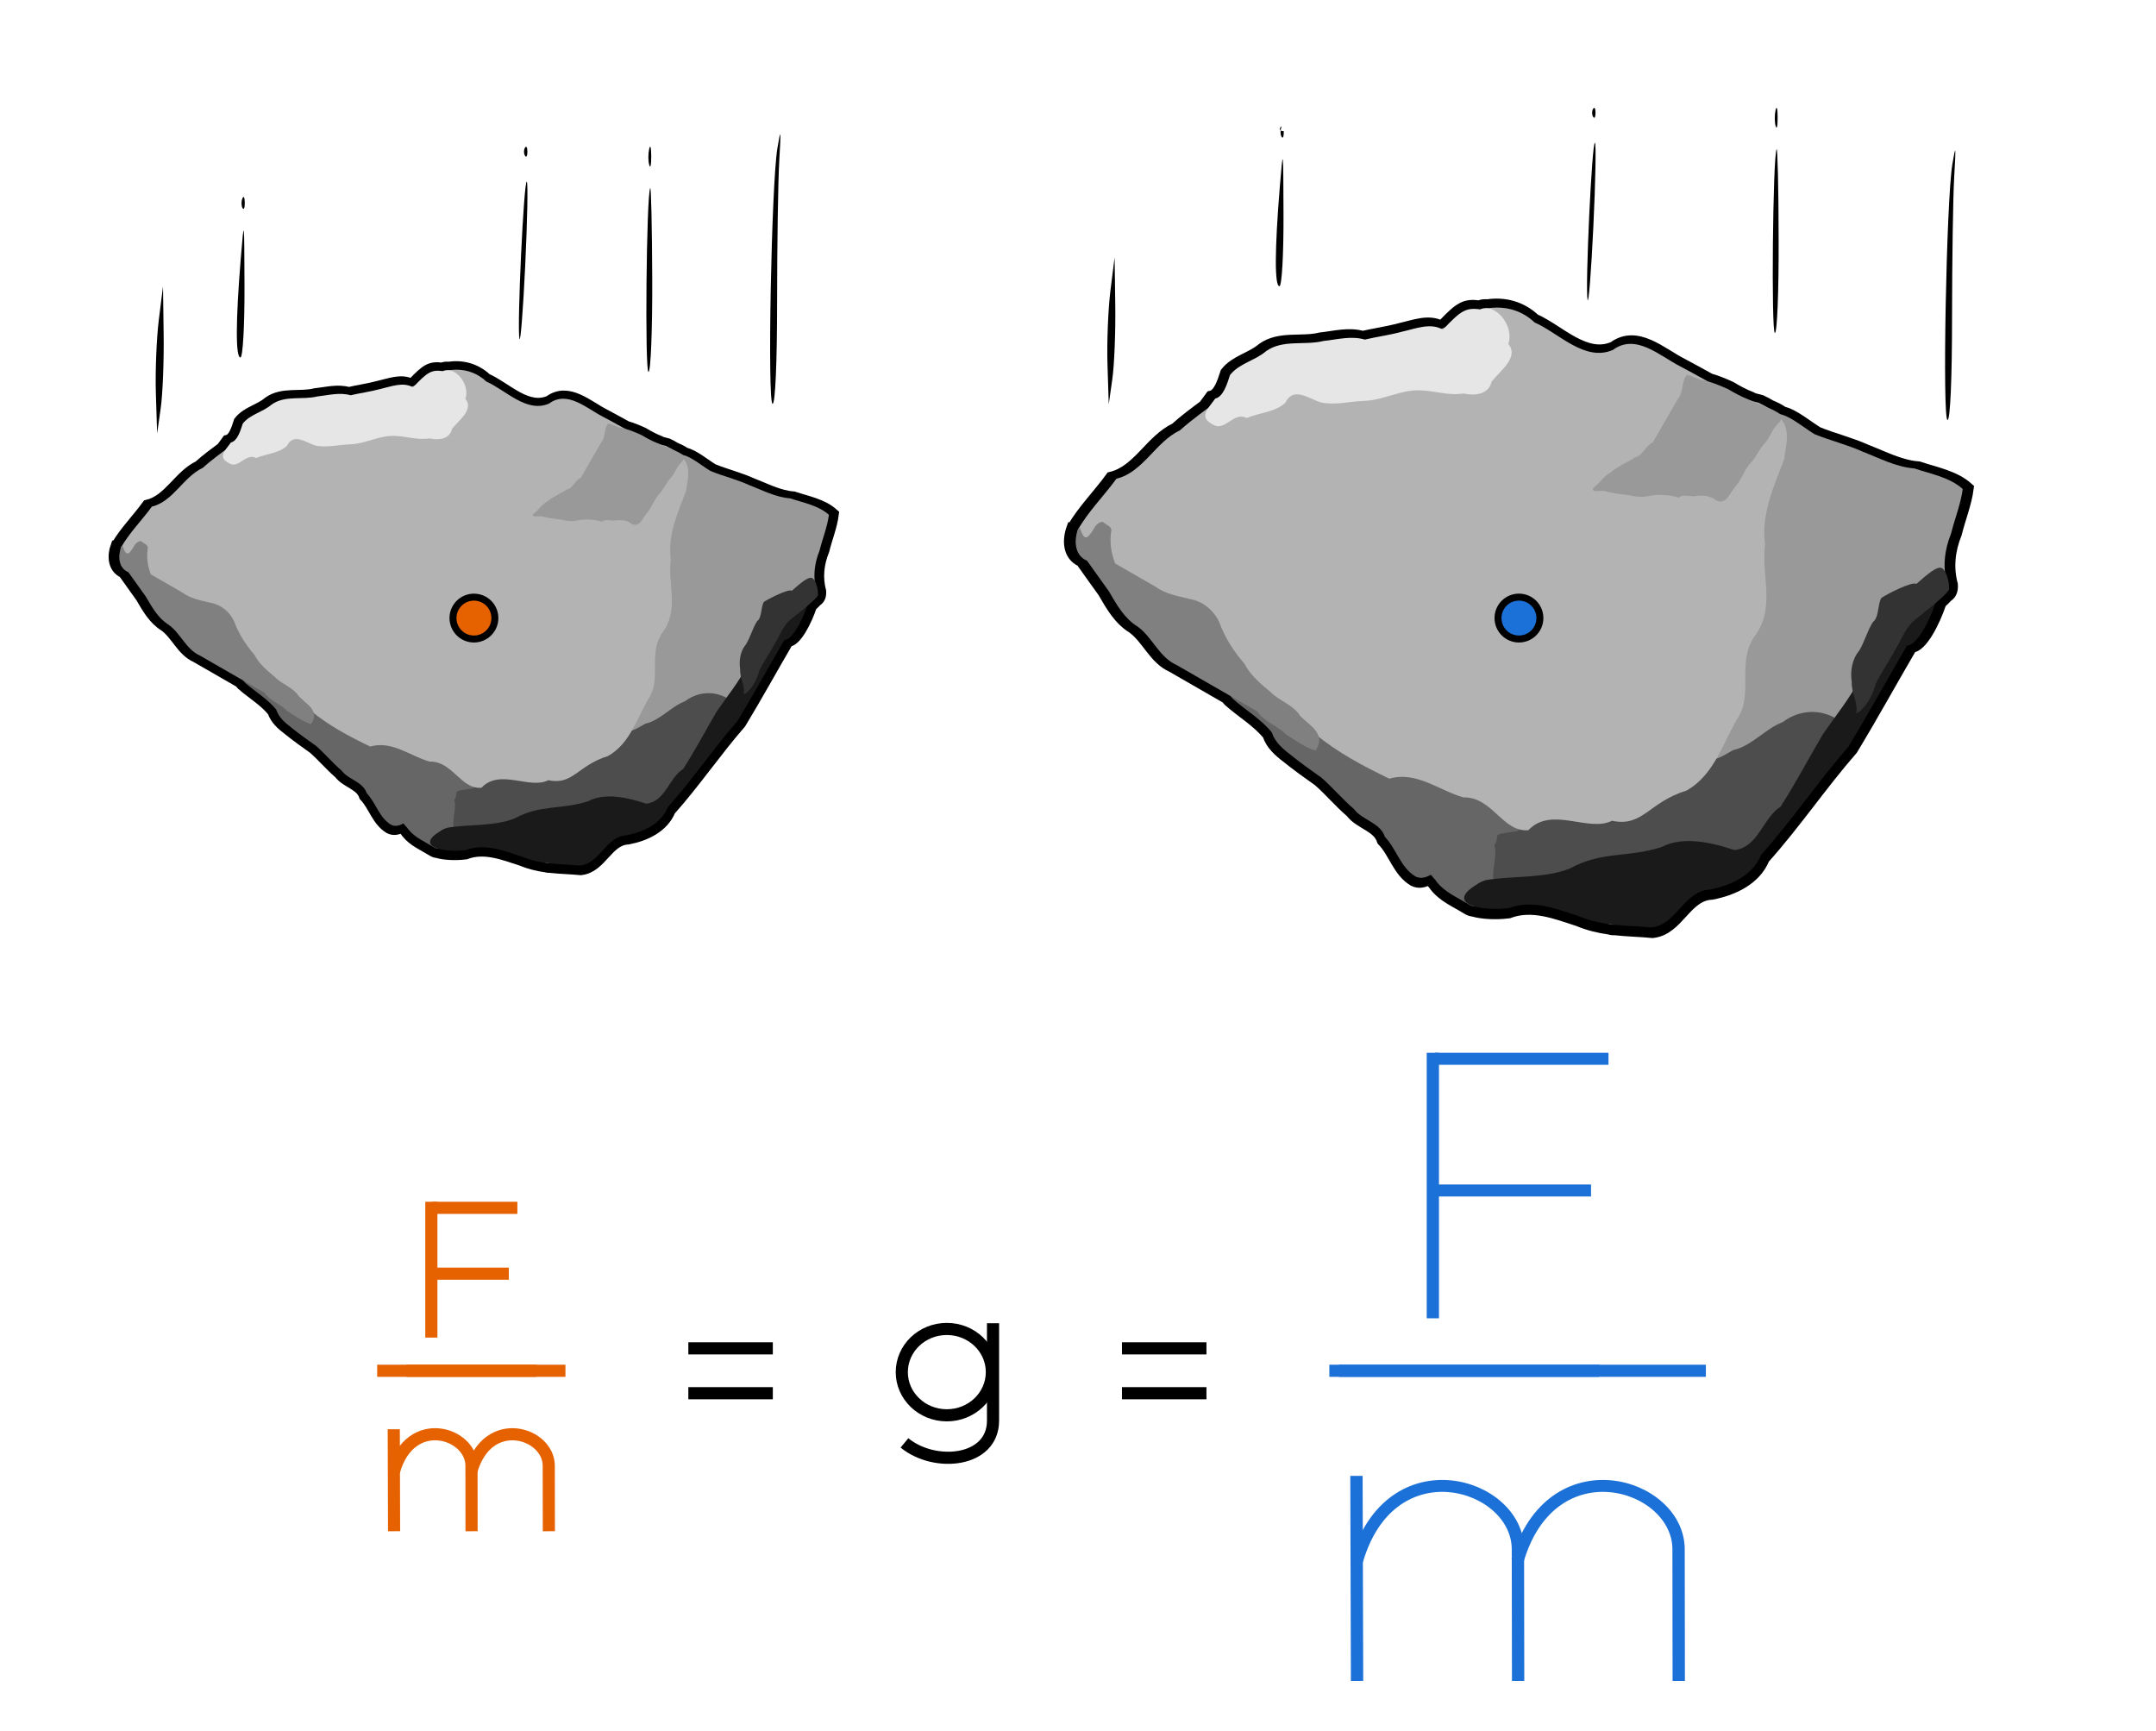 <?xml version="1.0" encoding="UTF-8" standalone="no"?>
<!-- Created with Inkscape (http://www.inkscape.org/) -->
<svg id="svg1" height="356.49" viewBox="0,0,443.954,356.489" width="443.95" xmlns="http://www.w3.org/2000/svg" xmlns:svg="http://www.w3.org/2000/svg">
 <g id="g1">
  <path id="path1" d="m0 0h332.965v267.367h-332.965z" fill="#fff" transform="scale(1.333)"/>
  <path id="path2" d="m-55.59 50.003c-1.325.235-2.711 1.079-2.535 2.579-.571 1.235-1.132 2.475-1.694 3.705-.82 1.433-1.709 2.909-1.757 4.612-.209 1.98-1.717 3.664-1.504 5.725.003 2.252.002 4.506 0 6.757-.056.127-.103.255-.144.388-.371 1.807-.367 3.695-1.041 5.443-.73.795-.95 1.894-1.08 2.93-.233 1.403-.358 2.807-.497 4.223-.319 1.578-.88 3.096-1.178 4.681-.61 1.406.15 3.23-.948 4.444-.514 1.749-2.033 3.107-2.065 5.001.033.648.455 1.035.988 1.357-.122.352-.226.716-.367.992-.52 1.311-.324 2.745-.371 4.116-.019.273.027.488.119.662.235 1.006.928 2.333 1.724 3.384 2.077 1.703 2.471 4.453 2.989 6.921.154 1.192.475 2.253.87 3.245.052.213.127.411.245.582.559 1.284 1.218 2.464 1.766 3.675 1.623 2.231 5.196 1.067 6.718 3.441 1.494 1.735 3.648 3.273 6.057 2.938 4.905 1.03 9.932 1.389 14.833 2.359 4.227.095 8.46.012 12.686.038.534.928 3.499.792 5.643.356.358.114.696.213.971.27.348.19.761.195 1.305-.169 1.365-1.355 3.08-2.103 4.981-2.369 1.603-.461 3.316-.688 4.819-1.315.399-1.866-.312-3.808-.685-5.665-.851-1.772-.909-3.781-1.21-5.702-.174-1.872-.715-3.682-.961-5.529.018-1.178.382-3.247.023-4.271.005-.026.004-.049.005-.081.036-.494.002-.982-.06-1.469.008-.333-.001-.695-.032-1.095-.085-.276-.159-.561-.227-.842-.005-.091-.009-.179-.012-.267-.128-.825-.152-1.662-.137-2.492-.076-.784-.168-1.575-.366-2.34-.028-1.128-.031-2.255-.079-3.364-.137-2.5.744-6.026-2.091-7.262-2.673-1.978-1.348-5.975-1.656-8.849.466-1.959-.072-3.736-1.191-5.146-.11-.266-.281-.495-.528-.673-.572-1.422-1.155-1.723-3.564-2.318-.123-.085-.24-.174-.358-.263-.092-1.45-1.37-2.442-2.388-3.548-1.116-1.124-1.765-2.008-2.755-3.071-.364-1.502-1.497-2.608-2.376-3.817-1.461-1.523-2.013-3.894-4.048-4.832-1.489-.523-2.599-1.869-4.19-2.102-.94.193-2.387.557-3.018-.119-.436-.039-.859-.115-1.231-.144-1.198-.521-2.398-1.046-3.641-1.448-2.432-1.687-5.928-1.192-7.995-3.359-2.23-.237-4.518-.854-6.718-.862l-.042-.038z" fill="#666" stroke="#000" stroke-width="1.624" transform="matrix(.767 -1.333 1.333 .767 0 0)"/>
  <path id="path3" d="m37.145 104.277c1.769.571 3.765.625 5.253 1.875 1.762 1.059 5.372.633 6.567 2.407 1.14 1.273 1.949 2.664 3.515 3.371 1.391 1.027 1.922 2.39 3.657 2.3 2.004.059 3.922.786 5.769 1.485 1.828.801 4.512.125 6.239 1.129 1.543.738 6.625 3.777 6.218 6.051-.168 1.703-4.511 2.472-3.363 4.074.723 1.011-.004 1.636-1.004.969-1.531-.813-2.969-2.489-4.871-1.993-1.754-.043-3.109 2.254-4.715 1.446-1.851-1.106-2.332-3.383-3.765-4.883-.575-1.778-2.813-2.059-3.852-3.461-1.398-1.195-2.582-2.613-3.957-3.828-1.32-.938-2.637-1.867-3.895-2.891-.949-.719-1.91-1.562-2.277-2.734-1.344-1.656-3.215-2.727-4.789-4.125-.324-.336-.582-.746-.73-1.192z" fill="#666" transform="scale(1.333)"/>
  <path id="path4" d="m61.898 125.25c-.796 1.117.645 2.02 1.188 2.863 1.004 1.258 2.531 1.883 3.859 2.711 1.356.887 2.125-.758 3.235-1.183 1.48-.786 3.187-.418 4.765-.231 1.309.41 2.504 1.133 3.871 1.348 1.243.304 2.168 1.273 3.375 1.672 1.11.281 2.286 1.394 3.43.707 1.188-.977-.441-2.067-.668-3.078-.469-1.2-.32-2.641.504-3.653.465-1.16-1.059-2.023-1.945-2.277-1.09.168-1.981.922-3.051 1.113-1.258.133-2.645-.023-3.699.77-.903.812-2.149.441-3.242.586-.832.254-1.543 1.367-2.45.464-.992-.597-1.957-1.296-3.054-1.671-1.371.007-2.606-1.235-4-.692-.746-.07-1.465.215-2.121.551z" fill="#666" transform="scale(1.333)"/>
  <path id="path5" d="m84.199 120.742c-1.234.613-1.738-1.465-2.949-1.855-1.492-.485-4.766-.86-6.18-.262-.988.395-1.218 2.391-2.004 3.152-3.734.559-1.984.239-2.914 1.832.477.864-.484 3.805-.011 4.168.769.422 1.152.098 2.011.317.969.383 2.262-.008 3.305.078 1.055.164 2.125 0 3.172-.149.629-.093 1.121-.511 1.547-.949.629-.656 1.535-.777 2.32-1.109.652-.488 1.262-1.195 2.172-1.039 1.691.074 1.5-2.016 1.133-2.5-.328-.578-3.352-3.231-3.125-3.883.031-.125 1.5 2.328 1.523 2.199z" fill="#4d4d4d" transform="scale(1.333)"/>
  <path id="path6" d="m111.641 105.375c-.692 1.051-4.395-.734-5.098.445-1.231.618-2.523 1.215-3.77 1.758-.98.301-2.363 2.641-3.382 3.117-1.266.739-2.547 1.453-3.934 1.938-1.008.562-.715 2.219-1.734 2.734-.938.742-1.707.906-2.762 1.512-1.168.867-9.098-.098-10.172.902-.871.907 3.887 3.102 3.762 4.606.258 1.355.887 3 2.066 3.386 1.102-.062 3.313-.773 4.406-.64 1.411.289 2.852.574 4.286.254 1.062-.309 2.179-.516 3.187-.992 1.25-.434 2.727.093 3.918-.461.859-1.004 1.367-3.051 2.598-3.567.972-.785 1.914-1.629 2.465-2.773.824-1.508 1.8-2.938 2.378-4.563.461-1.285 1.778-2.343 1.403-3.836 1.566-.972 2.469-4.121.383-3.82z" fill="#4d4d4d" transform="scale(1.333)"/>
  <path id="path7" d="m121.988 94.375c.551-2.262 4.305-.316 4.129-3.082-.566-2.117-.332-4.238.488-6.266.457-1.847 1.207-3.668 1.442-5.507-1.621-1.461-3.942-1.86-5.988-2.547-2.235-.164-4.254-1.25-6.325-2.047-1.949-.891-4.043-1.383-6.007-2.192-1.711-1.019-4.93-3.902-5.383-1.629.742 1.844 1.281 3.153.465 5.309-.352 2.117-1.778 4.57-2.368 6.645-.691 3.648.289 7.433-1.097 10.898-.41 2.078-.746 4.195-1.574 6.168-.563 2.246-1.024 4.508-1.329 6.801-.351 1.679-.968 3.308-1.14 5.023-.996 2.039 1.769.125 2.394-.172 2.348-.547 3.899-2.617 6.117-3.461 1.817-1.378 4.165-1.656 6.215-.636 1.368.855 3.996.351 2.735-1.598-.899-1.379.777-3.371.105-5.027.875-2.063 1.945-4.035 2.93-6.043.976-2.18 2.519-1.981 4.191-.637z" fill="#999" transform="scale(1.333)"/>
  <path id="path8" d="m67.945 128.418c-3.937 2.394.633 3.309 4.047 2.883 2.863-1.086 5.805.086 8.539.98 3.196 1.324 6.184 1.133 9.051 1.414 3.129-.336 4.008-4.527 7.219-4.679 2.566-.493 5.308-1.75 6.347-4.321 3.809-4.257 7.016-9.023 10.766-13.32 2.496-4.121 4.816-8.348 7.246-12.512 2.832 0 7.445-16.179.192-3.023-2.704 1.59-3.985 4.617-5.918 6.949-1.293 2.574-3.133 4.773-4.731 7.125-1.723 2.949-3.32 5.973-5.164 8.848-2.242 1.449-2.738 5.015-5.703 5.375-2.621-.879-6.301-1.805-8.992-.379-4.114 1.34-7.434.488-11.309 2.637-3.148 1.289-7.195.89-10.449 1.46-.41.122-.801.305-1.141.563z" fill="#1a1a1a" transform="scale(1.333)"/>
  <path id="path9" d="m114.887 107.23c.242-1.332-.625-2.546-.555-3.871-.199-1.332.023-2.797.914-3.851.68-1.125 1.004-2.457 1.711-3.563.75-.511.574-2.257 1.039-2.968.578-.415 3.828-2.094 4.32-1.727 1.344-1.18 2.594-2.281 3.168-1.949.575.328.942 1.859.856 2.465.504.324-3.793 3.554-4.152 3.875-.977.765-1.497 1.941-2.067 3.015-.887 1.66-1.945 3.223-2.816 4.891-.348 1.301-.969 2.574-2.004 3.469-.129.086-.266.16-.414.214z" fill="#333" transform="scale(1.333)"/>
  <path id="path10" d="m18.68 84.59c.535 2.472-.985 2.832 1.523 3.426 3.445 2.644 4.914 7.086 8.387 9.66 3.523 1.929 6.207 5.004 9.512 7.156 3.746.723 7.824 1.293 9.925 4.953 2.731 2.285 5.961 3.985 9.161 5.524 3.32-.957 6.074 1.418 9.144 2.32 3.59-.102 4.828 4.32 8.035 4.051 2.848-3.032 7.438.308 10.336-1.172 3.813.82 4.524-2.281 9.215-3.731 3.539-1.996 4.504-6.05 6.547-9.332 1.558-2.957-.274-6.66 1.847-9.707 2.665-3.547.801-7.406 1.305-11.34-.5-3.765 1.059-7.125 2.352-10.523.367-2.75 1.351-4.871-3.117-7.008-3.446-.797-6.532-2.851-9.664-4.476-2.547-1.286-5.532-4.161-8.364-2.063-3.476 1.516-6.672-2.066-9.687-3.39-2.766-2.61-6.606-2.219-9.598-.223-4.234 2.847-9.492 1.847-14.203 2.918-3.637.305-8.098-.336-10.809 2.672-2.453 3.312-6.183 5.222-9.199 7.953-3.051 1.441-4.551 5.18-7.867 5.992-1.547 2.125-3.523 4.09-4.781 6.34z" fill="#b3b3b3" transform="scale(1.333)"/>
  <path id="path11" d="m35.668 68.348c-.922 1.308-2.117 2.273-.23 3.238 1.468.84 2.507-1.676 4.132-.84 1.563-.676 3.512-.707 4.762-1.887 1.008-2.062 2.914-.5 4.379-.047 1.801.387 3.644-.144 5.465-.187 2.324-.105 4.433-1.387 6.773-1.297 1.809.043 3.567.684 5.391.383 1.398.312 3.121.148 3.492-1.473.98-1.269 3.441-2.992 2.055-4.644.785-2.18-1.555-5.133-3.477-4.27-1.812-.254-2.418.199-4.605 2.504-1.528-.887-3.305-.144-5.043.25-1.742.461-2.992.602-4.606.973-1.691-.492-3.422-.004-5.117.179-2.336.579-4.996-.222-7.082 1.254-1.363 1.176-3.32 1.504-4.457 2.946-.344 1.039-.805 2.679-1.832 2.918z" fill="#e6e6e6" transform="scale(1.333)"/>
  <path id="path12" d="m18.727 84.414c-.52 1.445-.473 3.297 1.109 3.977.894 1.265 1.801 2.523 2.699 3.773.945 1.629 1.903 3.348 3.555 4.363 1.84 1.332 2.644 3.778 4.805 4.739 3.316 1.906 6.632 3.816 9.949 5.722.89 1.309 2.523 1.77 3.578 2.864 1.125.714 2.496 1.671 3.637 1.988 1.406-2.012-.727-3.141-1.829-4.176-.781-1.43-2.668-1.941-3.777-3.105-1.219-1.004-2.43-2.024-3.164-3.438-1.32-1.527-2.434-3.246-3.125-5.152-.687-1.485-2.035-2.586-3.66-2.864-1.492-.363-3.039-.632-4.305-1.566-1.629-.941-3.261-1.875-4.89-2.816-.528-1.325-.707-2.719-.473-4.11.039-.476-.781-.746-.953-.965-.153-.195-.852.04-1.215.766-.59.961-1.141 1.883-1.703-.07" fill="#808080" transform="scale(1.333)"/>
  <path id="path13" d="m93.969 65.406c-.739.828-.367 2.11-1.11 2.949-1.043 1.809-2.089 3.61-3.125 5.422-.914.399-1.183 1.594-2.207 1.852-.996.641-2.105 1.086-3.007 1.851-.883.465-1.348 1.372-2.157 1.922-.25.68 1.219.168 1.617.422.887.203 1.762.36 2.668.434.918.203 1.872.355 2.793.078 1.18-.176 2.418-.102 3.543.25.528-.527 1.457-.02 2.223-.227.844-.082 1.738.036 2.414.586 1.254.551 1.656-1 2.305-1.679.844-.969 1.168-2.282 2.109-3.184.539-.66.887-1.477 1.449-2.133.559-.511.778-1.183 1.18-1.801.277-.586 1.602-1.398.774-1.914-1.168-.796-2.575-1.113-3.821-1.761-.887-.344-1.726-.797-2.535-1.282-1.105-.5-2.238-.972-3.445-1.168-.571-.171-1.086-.484-1.668-.617z" fill="#999" transform="scale(1.333)"/>
  <path id="path14" d="m119.383 215.195h-13.051" fill="none" stroke="#000" stroke-width="1.875" transform="scale(1.333)"/>
  <path id="path15" d="m119.383 208.266h-13.051" fill="none" stroke="#000" stroke-width="1.875" transform="scale(1.333)"/>
  <path id="path16" d="m186.367 215.195h-13.051" fill="none" stroke="#000" stroke-width="1.875" transform="scale(1.333)"/>
  <path id="path17" d="m186.367 208.266h-13.051" fill="none" stroke="#000" stroke-width="1.875" transform="scale(1.333)"/>
  <path id="path18" d="m153.219 211.941c0 3.684-3.117 6.668-6.957 6.668-3.844 0-6.957-2.984-6.957-6.668 0-3.687 3.113-6.671 6.957-6.671 3.84 0 6.957 2.984 6.957 6.671z" fill="none" stroke="#000" stroke-width="1.874" transform="scale(1.333)"/>
  <path id="path19" d="m153.398 204.387v15.043c0 6.449-9.035 7.269-13.679 3.437" fill="none" stroke="#000" stroke-width="1.874" transform="scale(1.333)"/>
  <path id="path20" d="m82.848 211.73h-20.082" fill="none" stroke="#e66100" stroke-width="1.875" transform="scale(1.333)"/>
  <path id="path21" d="m87.348 211.73h-29.082" fill="none" stroke="#e66100" stroke-width="1.875" transform="scale(1.333)"/>
  <path id="path22" d="m79.922 186.562h-13.133" fill="none" stroke="#e66100" stroke-width="1.875" transform="scale(1.333)"/>
  <path id="path23" d="m78.602 196.73h-12.34" fill="none" stroke="#e66100" stroke-width="1.875" transform="scale(1.333)"/>
  <path id="path24" d="m66.633 206.602v-20.977" fill="none" stroke="#e66100" stroke-width="1.875" transform="scale(1.333)"/>
  <path id="path25" d="m60.875 236.512-.047-15.75" fill="none" stroke="#e66100" stroke-width="1.875" transform="scale(1.333)"/>
  <path id="path26" d="m72.844 236.512-.012-10.11c0-5.117-9.457-8.093-11.977.895" fill="none" stroke="#e66100" stroke-width="1.875" transform="scale(1.333)"/>
  <path id="path27" d="m84.785 236.512-.015-10.11c0-5.117-9.458-8.093-11.973.895" fill="none" stroke="#e66100" stroke-width="1.875" transform="scale(1.333)"/>
  <path id="path28" d="m247.016 211.73h-40.164" fill="none" stroke="#1c71d8" stroke-width="1.875" transform="scale(1.333)"/>
  <path id="path29" d="m263.516 211.73h-58.164" fill="none" stroke="#1c71d8" stroke-width="1.875" transform="scale(1.333)"/>
  <path id="path30" d="m248.473 166.92h-26.817" fill="none" stroke="#1c71d8" stroke-width="1.893" transform="scale(1.333 1.306)"/>
  <path id="path31" d="m245.777 187.684h-25.187" fill="none" stroke="#1c71d8" stroke-width="1.893" transform="scale(1.333 1.306)"/>
  <path id="path32" d="m221.34 207.834v-41.859" fill="none" stroke="#1c71d8" stroke-width="1.893" transform="scale(1.333 1.306)"/>
  <path id="path33" d="m209.633 268.295-.094-32.733" fill="none" stroke="#1c71d8" stroke-width="1.905" transform="scale(1.333 1.29)"/>
  <path id="path34" d="m234.512 268.295-.032-21.012c0-10.631-19.652-16.821-24.882 1.866" fill="none" stroke="#1c71d8" stroke-width="1.905" transform="scale(1.333 1.29)"/>
  <path id="path35" d="m259.324 268.295-.027-21.012c0-10.631-19.656-16.821-24.887 1.866" fill="none" stroke="#1c71d8" stroke-width="1.905" transform="scale(1.333 1.29)"/>
  <path id="path36" d="m10.311 159.737c-1.659.294-3.392 1.349-3.171 3.227-.716 1.54-1.414 3.09-2.114 4.63-1.029 1.79-2.139 3.636-2.197 5.763-.263 2.476-2.147 4.579-1.878 7.159-.003 2.814-.004 5.631-.002 8.446-.069.157-.133.318-.18.487-.466 2.26-.462 4.617-1.302 6.803-.914.991-1.191 2.364-1.355 3.662-.284 1.753-.447 3.507-.617 5.277-.4 1.972-1.102 3.868-1.474 5.851-.763 1.756.191 4.039-1.187 5.555-.639 2.183-2.54 3.883-2.581 6.25.046.813.571 1.292 1.235 1.699-.15.438-.28.892-.457 1.236-.649 1.643-.403 3.435-.465 5.147-.018.342.035.612.148.828.296 1.256 1.165 2.916 2.157 4.232 2.598 2.127 3.09 5.563 3.738 8.651.191 1.488.597 2.817 1.091 4.056.062.265.154.513.302.729.698 1.602 1.523 3.077 2.206 4.59 2.03 2.789 6.495 1.335 8.397 4.303 1.868 2.168 4.564 4.09 7.573 3.671 6.129 1.291 12.412 1.736 18.543 2.948 5.284.12 10.572.016 15.857.05.667 1.16 4.37.99 7.054.447.448.141.869.262 1.212.334.434.239.948.243 1.633-.209 1.705-1.695 3.85-2.632 6.222-2.962 2.008-.577 4.149-.863 6.025-1.641.499-2.338-.387-4.762-.852-7.084-1.067-2.215-1.141-4.727-1.513-7.126-.222-2.341-.894-4.603-1.206-6.912.026-1.476.48-4.061.034-5.34.001-.032.002-.063.005-.1.047-.617-.001-1.23-.077-1.839.01-.416-.001-.87-.041-1.367-.102-.347-.198-.698-.281-1.053-.01-.112-.012-.224-.017-.334-.158-1.03-.189-2.075-.172-3.112-.093-.982-.21-1.973-.458-2.928-.034-1.41-.036-2.819-.096-4.207-.173-3.119.93-7.531-2.614-9.074-3.342-2.476-1.685-7.472-2.07-11.063.583-2.449-.09-4.671-1.492-6.431-.134-.333-.349-.62-.656-.841-.714-1.777-1.446-2.153-4.456-2.898-.152-.108-.301-.218-.447-.329-.118-1.815-1.714-3.054-2.987-4.438-1.392-1.403-2.205-2.509-3.441-3.837-.456-1.879-1.871-3.26-2.971-4.772-1.825-1.903-2.517-4.865-5.06-6.039-1.861-.655-3.249-2.334-5.238-2.627-1.175.238-2.985.697-3.773-.15-.543-.047-1.07-.142-1.537-.179-1.498-.65-3.001-1.305-4.551-1.808-3.039-2.111-7.412-1.49-9.995-4.2-2.787-.295-5.649-1.067-8.398-1.08l-.051-.048z" fill="#666" stroke="#000" stroke-width="1.624" transform="matrix(.767 -1.333 1.333 .767 0 0)"/>
  <path id="path37" d="m189.566 106.477c2.211.714 4.704.785 6.567 2.347 2.199 1.324 6.711.789 8.207 3.008 1.43 1.59 2.437 3.328 4.394 4.211 1.739 1.289 2.407 2.992 4.575 2.875 2.503.078 4.898.984 7.211 1.859 2.285 1.004 5.64.157 7.792 1.407 1.93.925 8.286 4.726 7.778 7.57-.211 2.125-5.645 3.086-4.207 5.09.906 1.261-.004 2.047-1.258 1.215-1.906-1.016-3.707-3.114-6.086-2.493-2.191-.054-3.887 2.817-5.891 1.809-2.316-1.387-2.914-4.234-4.71-6.105-.715-2.223-3.512-2.575-4.813-4.329-1.75-1.496-3.227-3.269-4.945-4.785-1.653-1.172-3.297-2.332-4.868-3.613-1.187-.898-2.386-1.949-2.851-3.418-1.68-2.07-4.012-3.406-5.981-5.152-.41-.426-.73-.934-.914-1.496z" fill="#666" transform="scale(1.333)"/>
  <path id="path38" d="m220.504 132.695c-.992 1.395.808 2.524 1.488 3.582 1.254 1.571 3.164 2.348 4.824 3.383 1.696 1.113 2.657-.945 4.043-1.476 1.852-.985 3.981-.524 5.957-.286 1.633.512 3.129 1.414 4.84 1.684 1.551.379 2.707 1.59 4.219 2.086 1.383.355 2.852 1.746 4.289.887 1.481-1.223-.555-2.586-.84-3.848-.586-1.5-.398-3.305.629-4.566.586-1.45-1.32-2.532-2.43-2.848-1.363.211-2.476 1.152-3.812 1.395-1.574.164-3.305-.032-4.625.957-1.125 1.019-2.684.554-4.055.734-1.039.316-1.926 1.711-3.058.582-1.239-.746-2.446-1.621-3.821-2.09-1.711.008-3.257-1.543-4.996-.863-.937-.086-1.836.269-2.652.687z" fill="#666" transform="scale(1.333)"/>
  <path id="path39" d="m248.383 127.059c-1.543.769-2.172-1.832-3.688-2.321-1.863-.601-5.957-1.07-7.722-.324-1.235.492-1.524 2.988-2.508 3.938-4.668.703-2.477.3-3.641 2.293.594 1.078-.605 4.753-.015 5.21.964.528 1.441.122 2.515.395 1.211.477 2.828-.012 4.129.098 1.324.207 2.66 0 3.969-.188.785-.113 1.398-.637 1.933-1.183.782-.821 1.915-.973 2.899-1.387.816-.61 1.574-1.496 2.715-1.297 2.113.094 1.875-2.523 1.418-3.125-.414-.727-4.192-4.039-3.907-4.856.04-.16 1.872 2.907 1.903 2.747z" fill="#4d4d4d" transform="scale(1.333)"/>
  <path id="path40" d="m282.688 107.852c-.868 1.316-5.497-.918-6.376.558-1.539.766-3.152 1.516-4.71 2.195-1.227.375-2.954 3.301-4.227 3.895-1.586.922-3.187 1.82-4.922 2.426-1.254.699-.891 2.769-2.168 3.418-1.168.926-2.133 1.129-3.453 1.886-1.457 1.082-11.367-.121-12.715 1.125-1.086 1.141 4.863 3.879 4.707 5.762.321 1.692 1.106 3.75 2.578 4.231 1.379-.078 4.145-.961 5.512-.797 1.762.359 3.566.719 5.356.316 1.328-.387 2.722-.644 3.984-1.242 1.562-.543 3.41.117 4.898-.578 1.075-1.254 1.707-3.813 3.246-4.453 1.215-.985 2.395-2.035 3.082-3.465 1.028-1.887 2.25-3.676 2.973-5.707.578-1.606 2.223-2.93 1.754-4.793 1.961-1.219 3.086-5.152.481-4.777z" fill="#4d4d4d" transform="scale(1.333)"/>
  <path id="path41" d="m295.621 94.102c.688-2.829 5.379-.395 5.156-3.852-.703-2.648-.41-5.297.614-7.832.57-2.313 1.507-4.586 1.8-6.887-2.023-1.824-4.925-2.324-7.484-3.183-2.793-.207-5.316-1.563-7.902-2.559-2.442-1.109-5.059-1.73-7.516-2.734-2.137-1.278-6.16-4.883-6.723-2.039.926 2.304 1.602 3.941.579 6.636-.438 2.645-2.219 5.711-2.961 8.301-.864 4.563.363 9.293-1.368 13.625-.519 2.598-.933 5.246-1.968 7.711-.703 2.809-1.282 5.637-1.66 8.5-.442 2.102-1.215 4.137-1.426 6.281-1.246 2.547 2.211.157 2.992-.215 2.934-.683 4.871-3.269 7.644-4.324 2.274-1.726 5.207-2.074 7.77-.797 1.711 1.067 4.996.438 3.422-1.996-1.125-1.726.965-4.218.129-6.285 1.093-2.582 2.433-5.047 3.66-7.558 1.223-2.723 3.152-2.469 5.242-.793z" fill="#999" transform="scale(1.333)"/>
  <path id="path42" d="m228.066 136.656c-4.921 2.992.793 4.137 5.059 3.602 3.578-1.36 7.254.109 10.672 1.222 3.996 1.661 7.726 1.422 11.312 1.774 3.911-.418 5.012-5.66 9.024-5.852 3.207-.613 6.637-2.183 7.937-5.398 4.758-5.324 8.77-11.281 13.453-16.652 3.125-5.153 6.024-10.438 9.063-15.641 3.539 0 9.305-20.223.238-3.781-3.379 1.992-4.98 5.773-7.398 8.687-1.614 3.219-3.918 5.973-5.91 8.91-2.157 3.684-4.153 7.465-6.457 11.059-2.801 1.809-3.422 6.266-7.129 6.715-3.274-1.098-7.879-2.25-11.242-.473-5.141 1.676-9.29.613-14.133 3.297-3.938 1.609-8.993 1.113-13.067 1.824-.508.156-1 .383-1.426.707z" fill="#1a1a1a" transform="scale(1.333)"/>
  <path id="path43" d="m286.746 110.172c.297-1.668-.785-3.184-.695-4.84-.25-1.664.027-3.496 1.14-4.812.848-1.407 1.254-3.071 2.137-4.458.938-.636.719-2.816 1.301-3.71.719-.516 4.785-2.618 5.398-2.157 1.68-1.472 3.243-2.851 3.961-2.437.719.414 1.18 2.324 1.074 3.082.626.406-4.746 4.445-5.191 4.844-1.226.961-1.875 2.429-2.586 3.769-1.105 2.078-2.43 4.027-3.519 6.109-.434 1.629-1.211 3.223-2.504 4.34-.16.11-.336.2-.52.27z" fill="#333" transform="scale(1.333)"/>
  <path id="path44" d="m166.484 81.867c.668 3.094-1.23 3.543 1.903 4.285 4.308 3.305 6.144 8.856 10.484 12.078 4.406 2.411 7.762 6.254 11.887 8.942 4.687.906 9.785 1.617 12.414 6.195 3.41 2.852 7.445 4.977 11.445 6.903 4.153-1.196 7.594 1.773 11.434 2.898 4.488-.129 6.035 5.402 10.043 5.066 3.558-3.789 9.297.383 12.922-1.464 4.761 1.027 5.648-2.856 11.515-4.665 4.426-2.496 5.629-7.562 8.184-11.667 1.949-3.696-.34-8.321 2.308-12.129 3.332-4.438 1.004-9.258 1.633-14.176-.629-4.707 1.321-8.91 2.938-13.156.461-3.438 1.691-6.09-3.895-8.758-4.308-.996-8.164-3.567-12.082-5.598-3.179-1.605-6.91-5.203-10.453-2.578-4.344 1.895-8.34-2.582-12.109-4.242-3.461-3.258-8.258-2.77-11.996-.274-5.297 3.559-11.864 2.309-17.758 3.649-4.539.379-10.121-.422-13.508 3.336-3.066 4.14-7.731 6.531-11.5 9.941-3.813 1.805-5.688 6.477-9.832 7.492-1.934 2.657-4.406 5.114-5.977 7.922z" fill="#b3b3b3" transform="scale(1.333)"/>
  <path id="path45" d="m187.719 61.566c-1.153 1.637-2.649 2.844-.285 4.047 1.832 1.055 3.132-2.09 5.164-1.047 1.949-.847 4.39-.882 5.949-2.359 1.265-2.578 3.644-.621 5.476-.059 2.254.485 4.555-.179 6.832-.234 2.907-.133 5.54-1.73 8.465-1.625 2.262.059 4.461.859 6.739.484 1.746.387 3.898.184 4.363-1.839 1.23-1.59 4.305-3.743 2.574-5.809.977-2.727-1.945-6.414-4.351-5.34-2.262-.316-3.02.25-5.754 3.129-1.911-1.102-4.129-.176-6.305.316-2.18.579-3.738.75-5.754 1.219-2.117-.617-4.281-.004-6.402.219-2.918.723-6.242-.277-8.848 1.57-1.703 1.469-4.152 1.879-5.57 3.68-.434 1.301-1.012 3.352-2.293 3.648z" fill="#e6e6e6" transform="scale(1.333)"/>
  <path id="path46" d="m166.543 81.652c-.652 1.805-.594 4.121 1.387 4.969 1.117 1.582 2.25 3.152 3.371 4.719 1.183 2.035 2.379 4.183 4.449 5.453 2.297 1.664 3.305 4.723 6.004 5.922 4.144 2.383 8.289 4.769 12.434 7.152 1.117 1.637 3.156 2.215 4.472 3.582 1.41.891 3.121 2.086 4.547 2.485 1.758-2.516-.906-3.926-2.285-5.223-.977-1.785-3.332-2.426-4.723-3.883-1.519-1.254-3.035-2.523-3.953-4.293-1.652-1.91-3.043-4.058-3.906-6.441-.86-1.856-2.543-3.235-4.574-3.578-1.868-.457-3.801-.793-5.383-1.961-2.035-1.176-4.078-2.344-6.113-3.516-.661-1.66-.883-3.402-.594-5.141.051-.593-.973-.929-1.188-1.207-.191-.242-1.066.051-1.515.961-.743 1.2-1.43 2.352-2.133-.09" fill="#808080" transform="scale(1.333)"/>
  <path id="path47" d="m260.594 57.891c-.918 1.035-.457 2.636-1.387 3.687-1.301 2.258-2.613 4.512-3.902 6.777-1.149.497-1.485 1.993-2.762 2.313-1.246.805-2.629 1.355-3.758 2.316-1.105.578-1.687 1.715-2.699 2.403-.309.847 1.527.211 2.023.523 1.11.254 2.203.453 3.332.547 1.149.25 2.344.441 3.497.098 1.472-.219 3.019-.129 4.429.312.66-.664 1.817-.027 2.774-.285 1.058-.105 2.175.043 3.019.734 1.567.688 2.07-1.254 2.879-2.101 1.059-1.211 1.465-2.852 2.637-3.981.676-.824 1.109-1.847 1.816-2.664.692-.64.973-1.48 1.469-2.25.351-.734 2.004-1.75.973-2.398-1.465-.996-3.219-1.391-4.778-2.195-1.109-.43-2.156-.997-3.172-1.602-1.382-.629-2.796-1.219-4.304-1.465-.711-.211-1.36-.601-2.086-.769z" fill="#999" transform="scale(1.333)"/>
  <path id="path48" d="m73.211 92.234c1.789 0 3.234 1.442 3.234 3.231s-1.445 3.234-3.234 3.234-3.234-1.445-3.234-3.234 1.445-3.231 3.234-3.231z" fill="#e66100" stroke="#000" stroke-linecap="round" stroke-linejoin="round" stroke-miterlimit="10" stroke-width="1.078" transform="scale(1.333)"/>
  <path id="path49" d="m234.641 92.23c1.789 0 3.234 1.446 3.234 3.235s-1.445 3.234-3.234 3.234-3.235-1.445-3.235-3.234 1.446-3.235 3.235-3.235z" fill="#1c71d8" stroke="#000" stroke-linecap="round" stroke-linejoin="round" stroke-miterlimit="10" stroke-width="1.078" transform="scale(1.333)"/>
  <path id="path50" d="m120.043 46.453c.004-8.758.152-18.476.332-21.598.285-4.914.25-5.179-.285-1.976-.93 5.578-1.567 39.492-.742 39.492.418 0 .695-6.332.695-15.918zm-19.289-3.457c-.031-7.941-.172-14.215-.313-13.945-.589 1.148-.847 28.387-.265 28.387.351 0 .609-6.5.578-14.442zm-19.621-1.949c.332-7.008.445-12.852.246-12.985-.461-.308-1.52 22.254-1.141 24.247.157.816.559-4.254.895-11.262zm-56.305 21.996c.305-2.145.508-7.254.453-11.355l-.101-7.454-.649 5.184c-.355 2.852-.558 7.961-.453 11.355l.195 6.172zm12.942-18.813c-.032-10.523-.055-10.703-.575-4.32-.793 9.699-.812 15.305-.054 15.305.371 0 .648-4.832.629-10.985zm62.832-20.117c-.008-1.355-.149-1.851-.321-1.101-.168.75-.164 1.859.012 2.468.176.606.316-.007.309-1.367zm-62.79 7.16c-.015-.816-.183-1.089-.371-.609-.187.481-.171 1.148.032 1.481.199.335.355-.059.339-.872zm43.657-7.843c0-.68-.168-.957-.371-.618-.207.34-.207.895 0 1.235.203.34.371.062.371-.617z" transform="scale(1.333)"/>
  <path id="path51" d="m301.543 48.949c.004-8.754.152-18.472.332-21.597.285-4.911.25-5.176-.285-1.973-.93 5.578-1.567 39.492-.742 39.492.418 0 .695-6.332.695-15.922zm-26.789-11.961c0-7.941-.172-14.215-.313-13.945-.589 1.148-.847 28.387-.265 28.387.351 0 .609-6.5.578-14.442zm-28.621-1.949c.332-7.008.445-12.851.246-12.984-.461-.309-1.52 22.254-1.141 24.246.157.816.559-4.254.895-11.262zm-74.305 23.5c.305-2.144.512-7.254.453-11.355l-.101-7.454-.649 5.184c-.355 2.852-.558 7.961-.453 11.356l.195 6.171zm26.442-25.32c-.032-10.52-.055-10.703-.575-4.317-.793 9.696-.812 15.301-.054 15.301.371 0 .648-4.828.629-10.984zm76.332-15.114c-.004-1.355-.149-1.851-.321-1.101-.168.75-.164 1.859.012 2.469.176.605.316-.008.309-1.368zm-76.29 2.157c-1.222 0-.183-1.086-.371-.61-.183.481-.171 1.149.032 1.485.203.332.355-.059.339-.875zm48.157-2.84c0-.68-.168-.957-.371-.617-.207.34-.207.894 0 1.234.203.34.371.063.371-.617z" transform="scale(1.333)"/>
 </g>
</svg>
